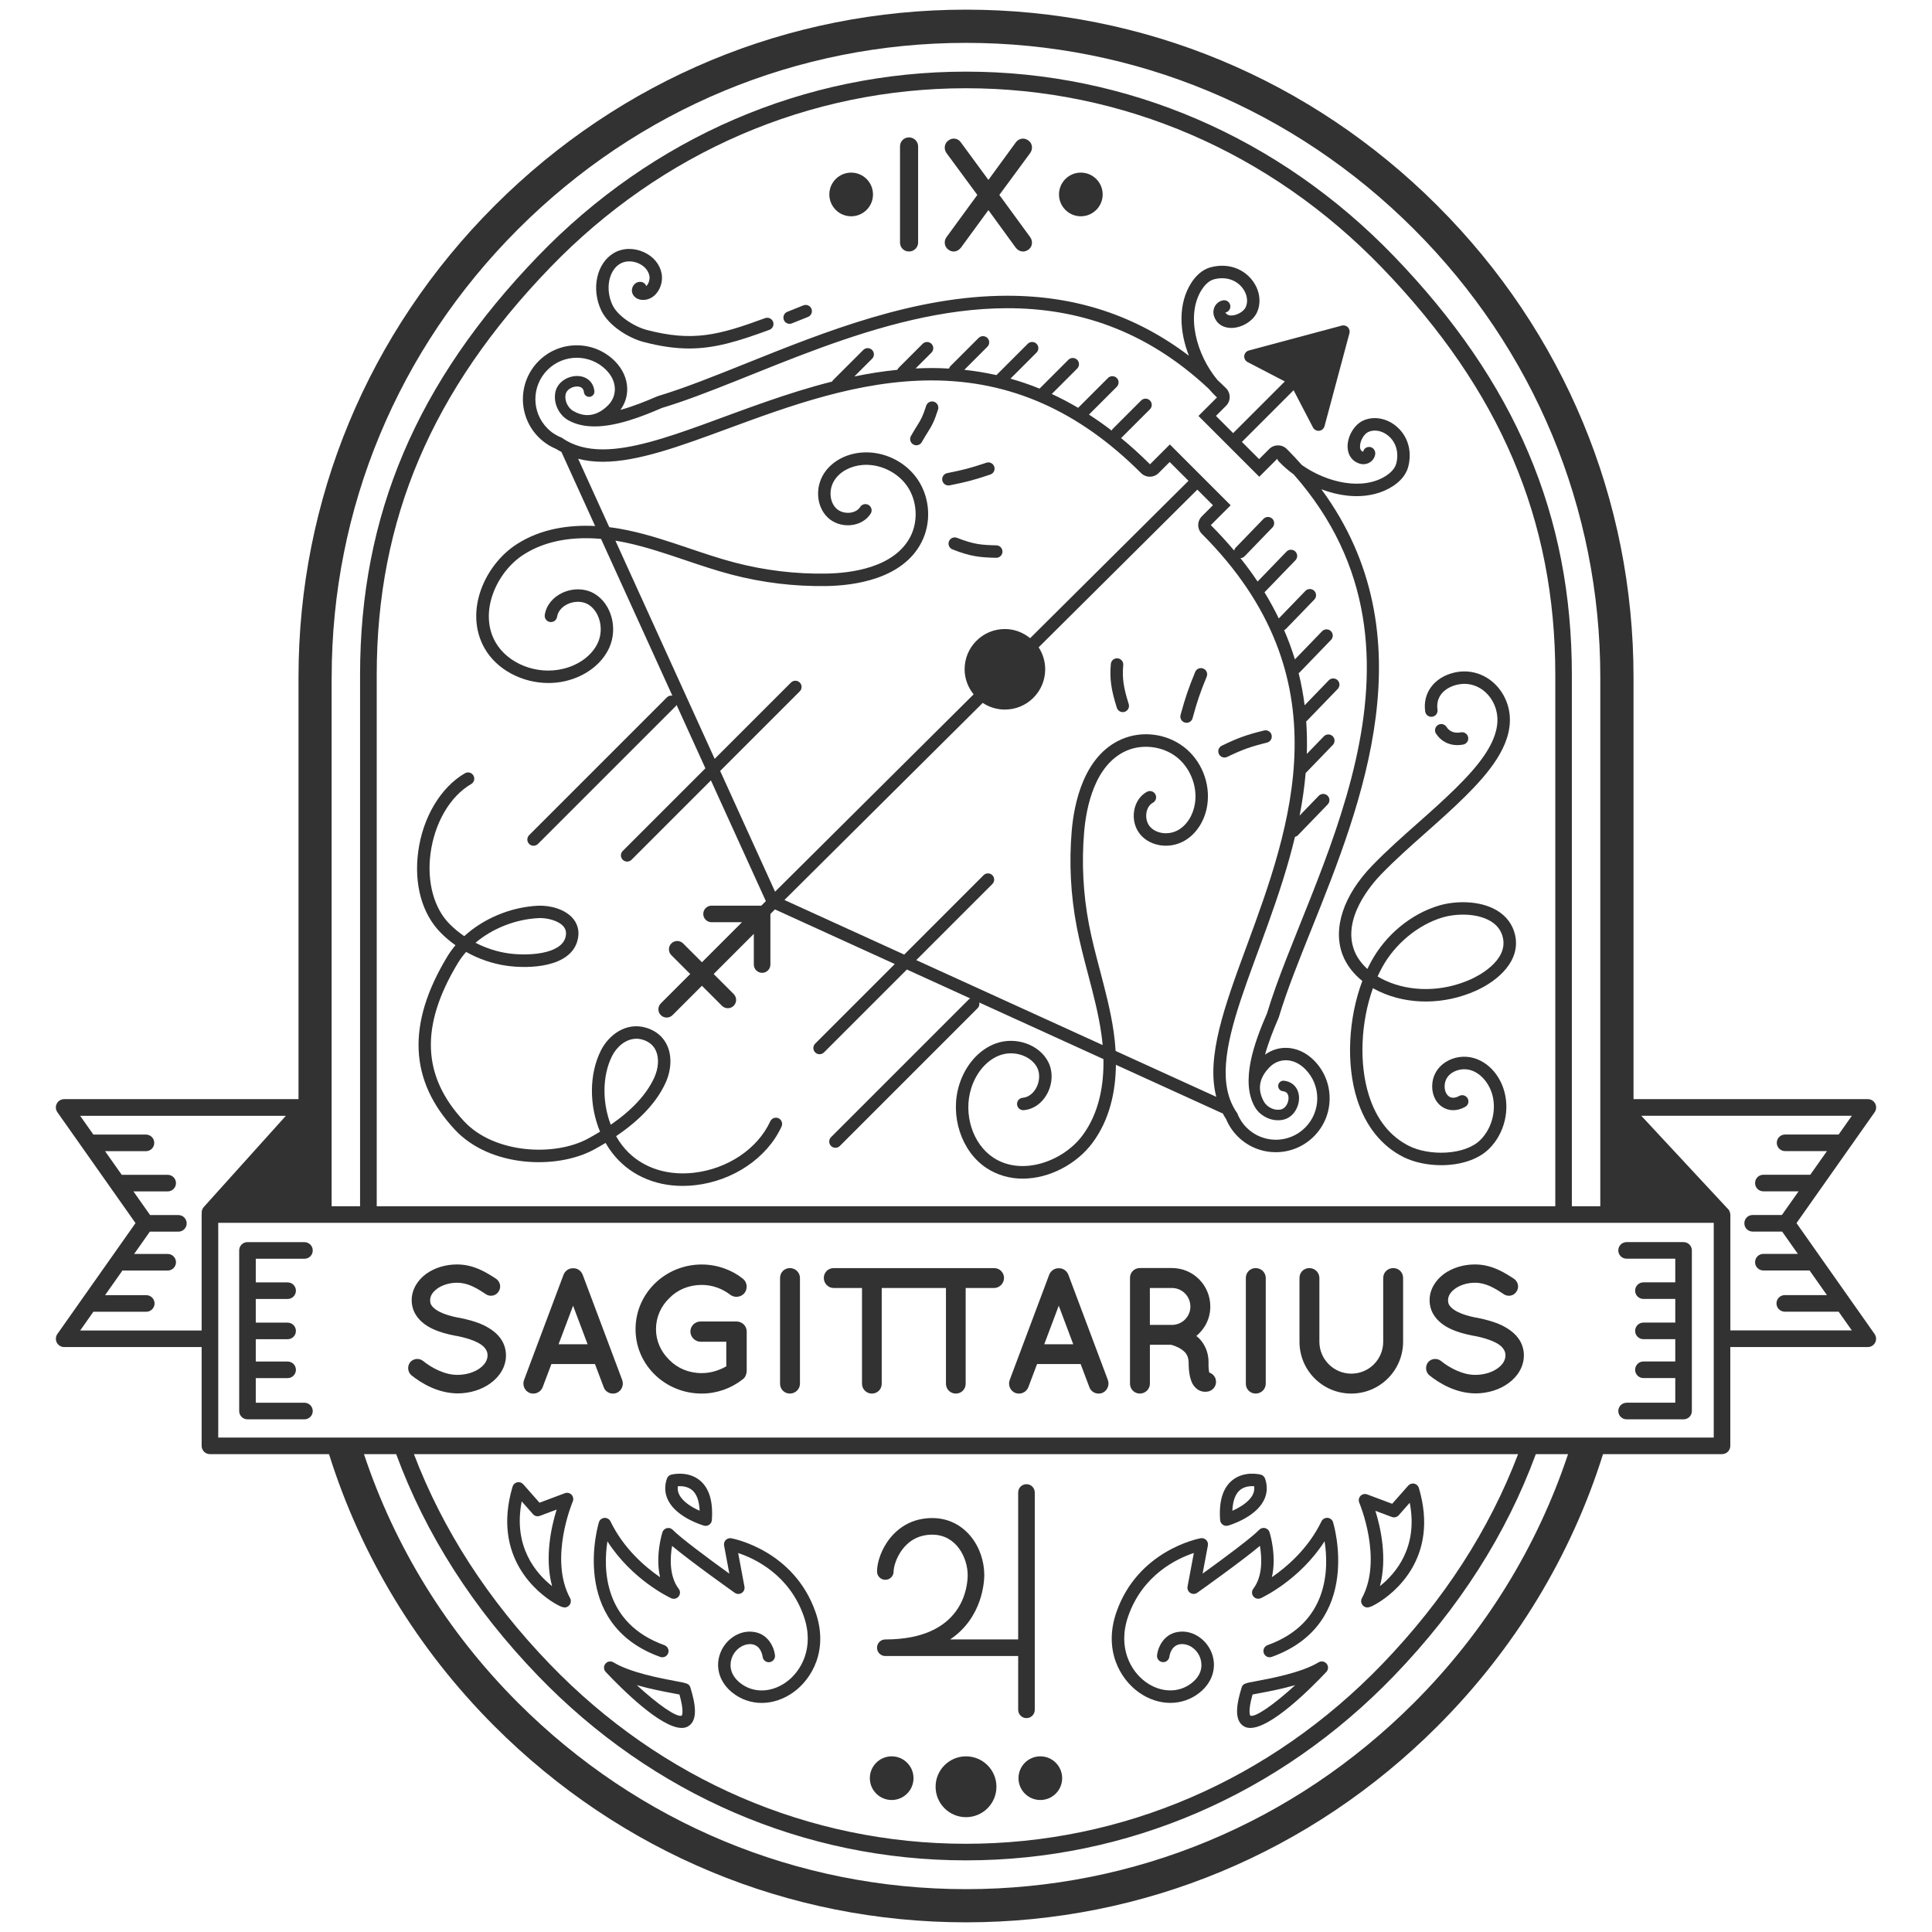 <?xml version="1.0" encoding="utf-8"?>
<!-- Generator: Adobe Illustrator 30.0.0, SVG Export Plug-In . SVG Version: 9.03 Build 0)  -->
<svg version="1.1" id="Layer_1" xmlns="http://www.w3.org/2000/svg" xmlns:xlink="http://www.w3.org/1999/xlink" x="0px" y="0px"
	 viewBox="0 0 850.39 850.39" style="enable-background:new 0 0 850.39 850.39;" xml:space="preserve">
<style type="text/css">
	.st0{fill:#323232;}
</style>
<g id="Design_00000057834178326651546460000001527240649290769037_">
	<path class="st0" d="M790.75,538.36l34.39-48.8c0.78-1.12,0.88-2.58,0.26-3.79c-0.63-1.21-1.88-1.97-3.24-1.97H719.01V298.07
		c0-78.17-30.65-151.86-86.3-207.51C577.06,34.9,503.36,4.25,425.2,4.25c-78.17,0-151.86,30.65-207.51,86.3
		c-55.65,55.65-86.3,129.35-86.3,207.51V483.8H28.24c-1.36,0-2.62,0.76-3.24,1.97c-0.63,1.21-0.53,2.67,0.26,3.79l34.39,48.8
		l-34.39,48.8c-0.79,1.12-0.88,2.58-0.26,3.79c0.63,1.21,1.88,1.97,3.24,1.97h60.51v43.48c0,2.02,1.64,3.65,3.65,3.65h52.42
		c14.01,44.63,38.69,85.61,72.85,119.78c55.65,55.65,129.35,86.3,207.51,86.3c78.17,0,151.86-30.65,207.51-86.3
		c34.17-34.17,58.89-75.15,72.9-119.78h52.37c2.02,0,3.65-1.63,3.65-3.65v-43.48h60.52c1.36,0,2.61-0.76,3.24-1.97
		c0.63-1.21,0.53-2.67-0.26-3.79L790.75,538.36z M145.99,298.07c0-74.26,29.13-144.29,82.02-197.18
		c52.89-52.9,122.92-82.02,197.18-82.02c74.26,0,144.29,29.13,197.18,82.02c52.9,52.89,82.02,122.92,82.02,197.18v232.87h-12.52
		V297.02c0-70.3-24.88-128.84-78.29-184.24c-50.52-52.4-117.43-81.25-188.4-81.25c-70.97,0-137.87,28.85-188.4,81.25
		c-53.41,55.4-78.29,113.94-78.29,184.24v233.92h-12.52V298.07z M684.58,297.02v233.92H165.82V297.02
		c0-68.29,24.23-125.22,76.24-179.17C291.19,66.9,356.23,38.84,425.2,38.84s134,28.06,183.14,79.02
		C660.35,171.8,684.58,228.74,684.58,297.02z M89.69,531.29c-0.74,0.83-1.04,1.94-0.88,3.01c-0.01,0.1-0.06,0.19-0.06,0.3v51.03
		H35.29l5.81-8.25h23.28c2.02,0,3.65-1.63,3.65-3.65c0-2.02-1.64-3.65-3.65-3.65H46.25l7.64-10.84h19.92c2.02,0,3.65-1.63,3.65-3.65
		s-1.64-3.65-3.65-3.65H59.04l6.92-9.82h12.56c2.02,0,3.65-1.63,3.65-3.65c0-2.02-1.64-3.65-3.65-3.65H66.07l-7.34-10.41h15.08
		c2.02,0,3.65-1.63,3.65-3.65c0-2.02-1.64-3.65-3.65-3.65H53.58l-7.34-10.41h18.01c2.02,0,3.65-1.63,3.65-3.65s-1.64-3.65-3.65-3.65
		H41.1l-5.81-8.25h90.52L89.69,531.29z M622.38,749.51c-52.89,52.89-122.92,82.02-197.18,82.02c-74.26,0-144.29-29.13-197.18-82.02
		c-31.35-31.35-54.27-68.75-67.81-109.45h14.18c12.94,35.16,33.72,67.79,62.41,97.55c50.52,52.4,117.43,81.25,188.4,81.25
		c70.97,0,137.88-28.85,188.4-81.25c28.69-29.76,49.46-62.39,62.4-97.55h14.19C676.65,680.76,653.73,718.16,622.38,749.51z
		 M182.2,640.06h486c-12.66,33.26-32.59,64.2-59.86,92.48c-49.13,50.95-114.17,79.02-183.14,79.02s-134.01-28.06-183.14-79.02
		C214.79,704.26,194.87,673.33,182.2,640.06z M754.33,632.76H96.06v-94.51h37.87c0.03,0,0.05,0,0.07,0h620.32V632.76z
		 M761.64,585.62v-51.03c0-0.09-0.04-0.16-0.05-0.24c-0.03-0.28-0.08-0.55-0.16-0.82c-0.08-0.25-0.17-0.47-0.3-0.69
		c-0.02-0.04-0.05-0.07-0.07-0.1c-0.21-0.35-0.46-0.65-0.77-0.91l-37.86-40.71h92.68l-5.81,8.25h-23.58c-2.02,0-3.65,1.63-3.65,3.65
		s1.63,3.65,3.65,3.65h18.43l-7.34,10.41h-20.65c-2.02,0-3.65,1.63-3.65,3.65c0,2.02,1.63,3.65,3.65,3.65h15.5l-7.34,10.41h-12.88
		c-2.02,0-3.65,1.63-3.65,3.65c0,2.02,1.63,3.65,3.65,3.65h12.99l6.92,9.82h-15.19c-2.02,0-3.65,1.63-3.65,3.65s1.63,3.65,3.65,3.65
		h20.34l7.64,10.84h-18.55c-2.02,0-3.65,1.63-3.65,3.65c0,2.02,1.63,3.65,3.65,3.65h23.7l5.82,8.25H761.64z"/>
	<path class="st0" d="M290.6,729.31c1.42,0.52,2.99-0.23,3.51-1.65c0.51-1.42-0.23-2.99-1.65-3.51
		c-26.98-9.7-26.94-33.84-25.1-45.72c10.87,16.96,27.27,24.68,28.05,25.04c1.14,0.54,2.5,0.21,3.29-0.77
		c0.79-0.98,0.8-2.38,0.04-3.37c-4.27-5.59-3.77-13.87-2.92-18.88c8.69,7.25,26.7,20.01,27.59,20.64c0.91,0.65,2.12,0.67,3.06,0.07
		c0.94-0.6,1.42-1.71,1.21-2.81l-2.77-14.77c7.3,2.42,22.51,9.51,28.9,27.87c4.81,13.83-1.19,24.26-7.8,28.98
		c-6.56,4.69-14.45,4.86-20.11,0.43c-5.53-4.33-4.47-9.28-3.75-11.2c1.36-3.67,4.79-6.07,8.24-5.98c4.49,0.21,5.21,4.97,5.28,5.53
		c0.17,1.5,1.51,2.6,3.02,2.41c1.5-0.16,2.59-1.52,2.43-3.02c-0.38-3.45-3.05-10.06-10.48-10.4c-5.78-0.34-11.45,3.66-13.64,9.54
		c-2.32,6.27-0.21,12.94,5.52,17.42c3.75,2.93,8.19,4.4,12.75,4.4c4.71,0,9.56-1.56,13.93-4.68c8.14-5.82,15.59-18.55,9.78-35.24
		c-9.44-27.13-35.95-32.34-37.08-32.55c-0.89-0.18-1.8,0.12-2.44,0.76c-0.64,0.64-0.92,1.55-0.75,2.44l2.32,12.37
		c-9.22-6.65-21.64-15.87-24.88-19.26c-0.67-0.7-1.66-1.01-2.6-0.78c-0.94,0.22-1.7,0.92-1.99,1.84c-0.17,0.54-3.2,10.37-1.02,19.77
		c-6.53-4.48-16.03-12.57-21.83-24.58c-0.49-1.01-1.53-1.58-2.66-1.54c-1.12,0.08-2.08,0.83-2.42,1.9
		C263.49,670.44,249.95,714.69,290.6,729.31z"/>
	<path class="st0" d="M309.85,671.52c0.25,0.07,0.5,0.1,0.75,0.1c0.56,0,1.1-0.17,1.57-0.49c0.67-0.47,1.1-1.22,1.16-2.04
		c0.6-8.18-1.15-14.04-5.22-17.43c-5.31-4.43-12.36-2.66-12.66-2.58c-0.89,0.23-1.6,0.89-1.9,1.76c-1.17,3.4-0.96,6.67,0.63,9.73
		C298.11,668.1,309.37,671.38,309.85,671.52z M298.36,654.17c1.64-0.11,4.27,0.03,6.28,1.72c2.03,1.71,3.15,4.82,3.32,9.09
		c-3.21-1.41-7.28-3.81-8.91-6.96C298.4,656.8,298.17,655.53,298.36,654.17z"/>
	<path class="st0" d="M248.59,707.53c0.68,0,1.26-0.25,1.82-0.78c0.9-0.85,1.11-2.23,0.52-3.31c-9.43-17.38,1.07-42.29,1.18-42.54
		c0.43-1.01,0.22-2.18-0.53-2.98c-0.75-0.79-1.92-1.06-2.94-0.67l-11.17,4.18l-7.17-8.12c-0.66-0.75-1.66-1.08-2.65-0.86
		c-0.97,0.21-1.75,0.94-2.04,1.9c-9.3,31.42,11.5,47.04,18.09,51.08C245.91,706.77,247.4,707.53,248.59,707.53z M229.64,660.85
		l4.96,5.62c0.76,0.86,1.95,1.16,3.02,0.75l7.4-2.77c-2.34,7.48-5.4,21.06-2.02,33.7C235.91,692.55,225.75,680.73,229.64,660.85z"/>
	<path class="st0" d="M297.5,739.98c-6.5-1.21-20.01-3.73-27.48-8.28c-1.18-0.72-2.7-0.45-3.55,0.62c-0.86,1.07-0.8,2.6,0.14,3.6
		c7.41,7.85,24.34,24.65,33.46,24.65c1.03,0,1.97-0.21,2.77-0.68c4.72-2.74,3.04-10.55,1.06-17.05
		C303.35,741.07,302.46,740.9,297.5,739.98z M300.09,755.15c-2.18,0.95-10.5-4.89-19.79-13.42c6.02,1.74,12.1,2.87,16.2,3.64
		c0.92,0.17,1.87,0.35,2.57,0.49C301.28,753.69,300.08,755.15,300.09,755.15z"/>
	<path class="st0" d="M501.2,744.86c4.36,3.12,9.21,4.68,13.93,4.68c4.56,0,9-1.46,12.75-4.4c5.73-4.48,7.84-11.16,5.52-17.42
		c-2.18-5.89-7.94-9.89-13.64-9.54c-7.42,0.34-10.1,6.95-10.48,10.4c-0.16,1.5,0.91,2.84,2.4,3.01c1.48,0.2,2.85-0.9,3.04-2.39
		c0.07-0.55,0.79-5.33,5.28-5.54c3.49-0.11,6.88,2.3,8.24,5.98c0.71,1.93,1.78,6.87-3.75,11.2c-5.66,4.43-13.55,4.26-20.11-0.43
		c-6.6-4.72-12.61-15.15-7.8-28.98c6.39-18.36,21.61-25.45,28.9-27.87l-2.77,14.77c-0.21,1.1,0.27,2.21,1.21,2.81
		c0.95,0.61,2.15,0.58,3.06-0.07c0.89-0.63,18.9-13.39,27.59-20.64c0.85,5.01,1.35,13.29-2.92,18.88c-0.77,1-0.75,2.39,0.04,3.37
		c0.78,0.98,2.14,1.3,3.29,0.77c0.77-0.36,17.19-8.08,28.05-25.05c1.86,11.87,1.95,36.02-25.11,45.74
		c-1.42,0.51-2.16,2.08-1.65,3.51c0.51,1.42,2.08,2.17,3.51,1.65c40.65-14.62,27.11-58.86,26.97-59.31c-0.34-1.07-1.3-1.82-2.42-1.9
		c-1.15-0.04-2.18,0.53-2.67,1.54c-5.8,12.01-15.29,20.1-21.83,24.58c2.18-9.4-0.85-19.23-1.02-19.77
		c-0.29-0.92-1.05-1.62-1.99-1.84c-0.93-0.23-1.93,0.07-2.6,0.78c-3.23,3.39-15.65,12.62-24.88,19.26l2.32-12.37
		c0.17-0.89-0.11-1.8-0.75-2.44c-0.64-0.64-1.53-0.93-2.44-0.76c-1.12,0.21-27.64,5.42-37.08,32.55
		C485.61,726.32,493.06,739.04,501.2,744.86z"/>
	<path class="st0" d="M538.22,671.13c0.47,0.32,1.01,0.49,1.57,0.49c0.25,0,0.5-0.04,0.75-0.1c0.47-0.14,11.74-3.42,15.67-10.96
		c1.59-3.05,1.8-6.33,0.63-9.73c-0.3-0.87-1.01-1.52-1.9-1.76c-0.3-0.08-7.35-1.86-12.66,2.58c-4.07,3.39-5.83,9.25-5.23,17.43
		C537.12,669.91,537.55,670.66,538.22,671.13z M545.76,655.89c1.69-1.42,3.82-1.75,5.42-1.75c0.31,0,0.59,0.01,0.85,0.03
		c0.18,1.35-0.04,2.62-0.68,3.85c-1.63,3.15-5.71,5.54-8.91,6.96C542.61,660.71,543.73,657.6,545.76,655.89z"/>
	<path class="st0" d="M599.46,703.44C599.46,703.44,599.46,703.44,599.46,703.44c-0.59,1.09-0.38,2.46,0.52,3.31
		c0.56,0.53,1.14,0.78,1.82,0.78c1.18,0,2.67-0.75,4.86-2.1c6.52-4,27.06-19.45,17.87-50.49c-0.28-0.96-1.06-1.68-2.03-1.9
		c-0.98-0.21-1.99,0.12-2.65,0.86l-7.07,8.01l-11.01-4.13c-1.02-0.39-2.19-0.12-2.94,0.67c-0.76,0.8-0.97,1.97-0.53,2.98
		C598.4,661.68,608.78,686.29,599.46,703.44z M612.63,667.71c1.06,0.4,2.26,0.1,3.02-0.75l4.86-5.5
		c3.79,19.49-6.14,31.13-13.11,36.68c3.29-12.43,0.3-25.76-2.01-33.14L612.63,667.71z"/>
	<path class="st0" d="M580.37,731.7c-7.46,4.54-20.98,7.06-27.47,8.28c-4.96,0.92-5.86,1.09-6.4,2.87
		c-1.99,6.5-3.66,14.3,1.06,17.04c0.81,0.47,1.74,0.68,2.78,0.68c9.11,0,26.04-16.8,33.46-24.65c0.94-1,1-2.54,0.14-3.6
		C583.06,731.25,581.54,730.98,580.37,731.7z M550.34,755.17c-0.01-0.02-1.24-1.46,0.99-9.32c0.71-0.14,1.65-0.32,2.58-0.49
		c4.1-0.77,10.18-1.9,16.2-3.64C560.81,750.25,552.52,756.03,550.34,755.17z"/>
	<path class="st0" d="M425.2,773.07c-7.4,0-13.39,6-13.39,13.39c0,7.4,6,13.39,13.39,13.39s13.39-6,13.39-13.39
		C438.59,779.07,432.59,773.07,425.2,773.07z"/>
	<path class="st0" d="M392.48,792.29c5.31,0,9.61-4.3,9.61-9.61c0-5.31-4.3-9.61-9.61-9.61c-5.31,0-9.61,4.3-9.61,9.61
		C382.87,787.99,387.17,792.29,392.48,792.29z"/>
	<path class="st0" d="M448.3,782.68c0,5.31,4.3,9.61,9.61,9.61c5.31,0,9.61-4.3,9.61-9.61c0-5.31-4.3-9.61-9.61-9.61
		C452.61,773.07,448.3,777.37,448.3,782.68z"/>
	<path class="st0" d="M389.68,721.62c-2.02,0-3.65,1.63-3.65,3.65c0,2.02,1.64,3.65,3.65,3.65h58.48v23.68
		c0,2.02,1.63,3.65,3.65,3.65s3.65-1.63,3.65-3.65v-95.67c0-2.02-1.63-3.65-3.65-3.65s-3.65,1.63-3.65,3.65v64.68h-29.95
		c14.44-9.68,15.03-25.81,15.03-28.34c0-12.33-8.57-25.08-22.91-25.08c-16.96,0-24.3,15.58-24.3,23.53c0,2.02,1.64,3.65,3.65,3.65
		c2.02,0,3.65-1.63,3.65-3.65c0-3.58,4.07-16.22,16.99-16.22c10.77,0,15.61,10.39,15.61,17.77
		C425.94,698.01,424.19,721.62,389.68,721.62z"/>
	<path class="st0" d="M201.33,613.32c5.6,0,10.73-1.66,14.6-4.5c3.94-2.84,6.78-7.18,6.78-12.23c0-2.45-0.71-4.81-1.89-6.71
		c-1.81-2.92-4.66-4.97-7.89-6.55c-3.15-1.5-6.87-2.52-10.89-3.32h-0.16c-4.26-0.79-7.81-2.05-9.87-3.47
		c-1.02-0.71-1.73-1.42-2.13-2.06c-0.4-0.63-0.55-1.26-0.55-2.21c0-1.65,0.87-3.39,3-4.97c2.13-1.58,5.29-2.69,8.84-2.69
		c4.81,0,8.68,2.37,12.7,5.05c1.9,1.27,4.42,0.71,5.6-1.18c1.26-1.82,0.71-4.34-1.1-5.6c-4.03-2.6-9.62-6.32-17.2-6.32
		c-5.13,0-9.94,1.5-13.65,4.18c-3.63,2.69-6.31,6.79-6.31,11.52c0,2.37,0.63,4.58,1.82,6.48c1.73,2.76,4.34,4.73,7.34,6.15
		c3,1.43,6.47,2.37,10.18,3.08h0.16c4.65,0.87,8.52,2.21,10.81,3.71c1.19,0.78,1.9,1.57,2.37,2.36c0.47,0.79,0.71,1.5,0.71,2.52
		c0,1.97-1.02,3.94-3.39,5.68c-2.37,1.74-5.92,2.92-9.86,2.92c-5.6,0.08-11.6-3.24-15.07-6.08c-1.73-1.42-4.34-1.18-5.76,0.55
		c-1.34,1.73-1.11,4.34,0.63,5.76C185.63,608.97,192.81,613.23,201.33,613.32z"/>
	<path class="st0" d="M233.24,613.16c0.48,0.16,0.95,0.24,1.5,0.24c1.74,0,3.39-1.03,4.1-2.76l3.87-10.25h19.17l3.87,10.25
		c0.63,1.73,2.29,2.76,4.03,2.76c0.55,0,1.1-0.08,1.5-0.24c2.29-0.87,3.39-3.39,2.61-5.68L256.44,561
		c-0.71-1.73-2.37-2.84-4.18-2.76c-1.74-0.08-3.47,1.03-4.18,2.76l-17.44,46.48C229.84,609.76,230.95,612.29,233.24,613.16z
		 M252.25,574.73l6.39,16.97h-12.78L252.25,574.73z"/>
	<path class="st0" d="M308.86,613.39c6.7,0,12.94-2.29,17.91-6.16c0.79-0.55,1.26-1.18,1.5-1.9v-0.08c0.08-0.16,0.08-0.24,0.16-0.39
		c0.08-0.48,0.24-0.79,0.24-1.34v-17.44c0-2.52-2.05-4.42-4.58-4.42c0,0,0,0-0.08,0c0,0,0,0-0.08,0h-15.54c-2.44,0-4.5,1.9-4.5,4.42
		c0,2.44,2.05,4.5,4.5,4.5h11.29v10.81c-3.16,1.82-6.87,3-10.81,3c-5.68,0-10.65-2.13-14.21-5.76c-3.71-3.55-5.92-8.36-5.92-13.57
		c0-5.36,2.21-10.18,5.92-13.73c3.55-3.63,8.52-5.76,14.21-5.76c4.73,0,9.07,1.65,12.46,4.26c1.98,1.57,4.89,1.18,6.39-0.71
		c1.5-1.97,1.18-4.89-0.87-6.39c-4.89-3.86-11.29-6.15-17.99-6.15c-16.02,0-29.12,12.63-29.12,28.49
		C279.74,600.85,292.84,613.39,308.86,613.39z"/>
	<path class="st0" d="M347.69,613.39c2.37,0,4.42-1.9,4.42-4.34V562.5c0-2.45-2.05-4.34-4.42-4.34c-2.44,0-4.34,1.9-4.34,4.34v46.55
		C343.35,611.5,345.24,613.39,347.69,613.39z"/>
	<path class="st0" d="M366.95,566.92h12.47v42.14c0,2.44,1.97,4.34,4.34,4.34c2.44,0,4.34-1.9,4.34-4.34v-42.14h15.8h0.4h12.07
		v42.14c0,2.44,1.97,4.34,4.34,4.34c2.44,0,4.34-1.9,4.34-4.34v-42.14h12.54c2.37,0,4.34-2.05,4.34-4.41c0-2.45-1.97-4.34-4.34-4.34
		H404.3h-0.4h-36.95c-2.44,0-4.34,1.9-4.34,4.34C362.61,564.87,364.51,566.92,366.95,566.92z"/>
	<path class="st0" d="M447.01,613.16c0.48,0.16,0.95,0.24,1.5,0.24c1.74,0,3.39-1.03,4.1-2.76l3.87-10.25h19.17l3.87,10.25
		c0.63,1.73,2.29,2.76,4.03,2.76c0.55,0,1.1-0.08,1.5-0.24c2.29-0.87,3.39-3.39,2.61-5.68L470.21,561
		c-0.71-1.73-2.37-2.84-4.18-2.76c-1.74-0.08-3.47,1.03-4.18,2.76l-17.44,46.48C443.61,609.76,444.72,612.29,447.01,613.16z
		 M466.02,574.73l6.39,16.97h-12.78L466.02,574.73z"/>
	<path class="st0" d="M501.72,613.39c2.44,0,4.42-1.97,4.42-4.34v-17.13h9.31c0.71,0.16,2.76,0.79,4.42,1.9
		c0.95,0.64,1.89,1.42,2.37,2.29c0.55,0.87,0.87,1.9,0.95,3.4c0,4.34,0.55,7.18,1.65,9.46c0.63,1.11,1.5,2.13,2.53,2.76
		c1.11,0.71,2.29,0.87,3.08,0.87c0.08,0,0.08,0,0.08,0c0.79,0,1.42-0.15,1.73-0.24c2.29-0.78,3.55-3.23,2.76-5.52
		c-0.47-1.34-1.5-2.29-2.76-2.69c-0.16-0.79-0.39-2.29-0.31-4.65c0-3.32-1.03-6.24-2.61-8.53c-0.79-1.18-1.73-2.13-2.76-2.92
		c3.79-3.16,6.15-7.74,6.15-12.94c0-9.39-7.5-16.97-16.89-16.97h-14.04c-0.08,0-0.08,0-0.08,0c-2.45,0-4.34,1.9-4.34,4.34v46.55
		C497.38,611.42,499.27,613.39,501.72,613.39z M506.13,566.92h9.7c4.5,0,8.13,3.63,8.13,8.21c0,4.41-3.63,8.04-8.13,8.04h-9.7
		V566.92z"/>
	<path class="st0" d="M552.71,613.39c2.37,0,4.42-1.9,4.42-4.34V562.5c0-2.45-2.05-4.34-4.42-4.34c-2.44,0-4.34,1.9-4.34,4.34v46.55
		C548.37,611.5,550.27,613.39,552.71,613.39z"/>
	<path class="st0" d="M594.79,613.39c12.62,0,22.8-10.26,22.8-22.8V562.5c0-2.45-1.89-4.34-4.34-4.34c-2.44,0-4.42,1.9-4.42,4.34
		v28.09c0,7.73-6.24,14.04-14.04,14.04c-7.73,0-14.05-6.32-14.05-14.04V562.5c0-2.45-2.05-4.34-4.42-4.34
		c-2.44,0-4.34,1.9-4.34,4.34v28.09C571.98,603.13,582.08,613.39,594.79,613.39z"/>
	<path class="st0" d="M649.37,613.32c5.6,0,10.73-1.66,14.6-4.5c3.94-2.84,6.78-7.18,6.78-12.23c0-2.45-0.71-4.81-1.89-6.71
		c-1.82-2.92-4.66-4.97-7.89-6.55c-3.15-1.5-6.86-2.52-10.89-3.32h-0.16c-4.26-0.79-7.81-2.05-9.86-3.47
		c-1.02-0.71-1.73-1.42-2.13-2.06c-0.4-0.63-0.55-1.26-0.55-2.21c0-1.65,0.87-3.39,3-4.97c2.13-1.58,5.29-2.69,8.84-2.69
		c4.81,0,8.68,2.37,12.7,5.05c1.9,1.27,4.42,0.71,5.6-1.18c1.26-1.82,0.71-4.34-1.11-5.6c-4.03-2.6-9.62-6.32-17.2-6.32
		c-5.13,0-9.94,1.5-13.65,4.18c-3.63,2.69-6.31,6.79-6.31,11.52c0,2.37,0.63,4.58,1.82,6.48c1.73,2.76,4.34,4.73,7.34,6.15
		c3,1.43,6.47,2.37,10.18,3.08h0.16c4.65,0.87,8.52,2.21,10.81,3.71c1.19,0.78,1.9,1.57,2.37,2.36c0.47,0.79,0.71,1.5,0.71,2.52
		c0,1.97-1.02,3.94-3.39,5.68c-2.37,1.74-5.92,2.92-9.86,2.92c-5.6,0.08-11.6-3.24-15.07-6.08c-1.74-1.42-4.34-1.18-5.76,0.55
		c-1.34,1.73-1.1,4.34,0.63,5.76C633.67,608.97,640.85,613.23,649.37,613.32z"/>
	<path class="st0" d="M108.93,546.73c-2.02,0-3.65,1.63-3.65,3.65v70.7c0,2.02,1.64,3.65,3.65,3.65h25.08
		c2.02,0,3.65-1.63,3.65-3.65s-1.64-3.65-3.65-3.65h-21.43v-10.84h14.02c2.02,0,3.65-1.63,3.65-3.65c0-2.02-1.64-3.65-3.65-3.65
		h-14.02v-9.82h14.02c2.02,0,3.65-1.63,3.65-3.65s-1.64-3.65-3.65-3.65h-14.02v-10.41h14.02c2.02,0,3.65-1.63,3.65-3.65
		s-1.64-3.65-3.65-3.65h-14.02v-10.41h21.43c2.02,0,3.65-1.63,3.65-3.65c0-2.02-1.64-3.65-3.65-3.65H108.93z"/>
	<path class="st0" d="M715.96,617.43c-2.02,0-3.65,1.63-3.65,3.65s1.63,3.65,3.65,3.65h25.08c2.02,0,3.65-1.63,3.65-3.65v-70.7
		c0-2.02-1.63-3.65-3.65-3.65h-25.08c-2.02,0-3.65,1.63-3.65,3.65c0,2.02,1.63,3.65,3.65,3.65h21.43v10.41h-14.02
		c-2.02,0-3.65,1.63-3.65,3.65s1.63,3.65,3.65,3.65h14.02v10.41h-14.02c-2.02,0-3.65,1.63-3.65,3.65s1.63,3.65,3.65,3.65h14.02v9.82
		h-14.02c-2.02,0-3.65,1.63-3.65,3.65c0,2.02,1.63,3.65,3.65,3.65h14.02v10.84H715.96z"/>
	<path class="st0" d="M400.1,110.7c2.15,0,4.02-1.72,4.02-3.94V64.43c0-2.23-1.87-3.95-4.02-3.95c-2.22,0-3.95,1.72-3.95,3.95v42.33
		C396.15,108.98,397.88,110.7,400.1,110.7z"/>
	<path class="st0" d="M417.48,109.91c0.65,0.5,1.44,0.79,2.3,0.79c1.22,0,2.37-0.65,3.16-1.65l12.12-16.57l12.05,16.57
		c0.79,1,1.94,1.65,3.23,1.65c0.79,0,1.58-0.29,2.3-0.79c1.79-1.22,2.08-3.73,0.86-5.45L439.87,85.8l13.63-18.51
		c1.22-1.79,0.93-4.24-0.86-5.46c-1.79-1.36-4.16-1-5.53,0.86l-12.05,16.5l-12.12-16.5c-1.22-1.86-3.73-2.23-5.46-0.86
		c-1.79,1.22-2.15,3.66-0.93,5.46l13.63,18.51l-13.63,18.66C415.33,106.18,415.69,108.69,417.48,109.91z"/>
	<path class="st0" d="M374.65,95.2c5.31,0,9.61-4.3,9.61-9.61c0-5.31-4.3-9.61-9.61-9.61c-5.31,0-9.61,4.3-9.61,9.61
		C365.04,90.9,369.35,95.2,374.65,95.2z"/>
	<path class="st0" d="M475.74,95.2c5.31,0,9.61-4.3,9.61-9.61c0-5.31-4.3-9.61-9.61-9.61c-5.31,0-9.61,4.3-9.61,9.61
		C466.13,90.9,470.43,95.2,475.74,95.2z"/>
	<path class="st0" d="M599.87,185.19c-3.99,1.9-6.99,7.25-6.7,11.94c0.21,3.38,2.09,5.9,5.15,6.91c1.53,0.5,3.19,0.33,4.55-0.48
		c1.27-0.76,2.15-2.01,2.42-3.45c0.28-1.49-0.64-3.05-2.13-3.33c-1.49-0.28-2.85,0.57-3.13,2.06c-0.64-0.21-1.3-0.62-1.39-2.04
		c-0.15-2.47,1.59-5.7,3.59-6.65c2.64-1.25,6.09-0.62,8.8,1.62c3.47,2.86,4.79,7.46,3.54,12.29c-0.68,2.61-3.17,4.52-4.59,5.43
		c-10.31,6.56-25.94,2.96-36.95-4.8c-2.1-2.37-4.29-4.72-6.63-7.06c-1.07-1.07-2.47-1.6-3.87-1.6c-1.4,0-2.8,0.53-3.87,1.6
		l-4.45,4.45l-7.57-7.57l22.75-22.75l8.53,16.4c0.47,0.91,1.42,1.47,2.43,1.47c0.1,0,0.2,0,0.3-0.02c1.12-0.12,2.05-0.92,2.35-2.01
		l10.97-40.93c0.25-0.95-0.02-1.95-0.71-2.65c-0.69-0.69-1.69-0.96-2.65-0.71l-40.93,10.97c-1.09,0.29-1.89,1.23-2.01,2.35
		c-0.12,1.12,0.45,2.21,1.46,2.73l16.4,8.53l-22.75,22.75l-7.57-7.57l4.45-4.45c1.03-1.03,1.6-2.42,1.6-3.87s-0.58-2.85-1.6-3.87
		c-1.25-1.25-2.52-2.44-3.79-3.63c-9.18-11.01-14.07-28.5-6.93-39.73c0.91-1.42,2.81-3.91,5.43-4.59c4.82-1.26,9.43,0.07,12.29,3.54
		c2.24,2.71,2.87,6.17,1.62,8.8c-0.95,2-4.22,3.77-6.65,3.58c-1.42-0.09-1.83-0.75-2.33-1.26c1.49-0.27,2.48-1.7,2.2-3.19
		c-0.27-1.49-1.72-2.5-3.19-2.2c-1.44,0.26-2.7,1.15-3.46,2.42c-0.81,1.36-0.98,3.03-0.48,4.56c1.01,3.06,3.52,4.93,6.9,5.14
		c4.69,0.34,10.05-2.7,11.94-6.7c2.17-4.55,1.25-10.3-2.34-14.65c-4.25-5.15-10.94-7.15-17.89-5.35c-4.21,1.09-7.04,4.38-8.67,6.95
		c-5.8,9.12-5.24,21.2-1,32.01c-23.42-17.73-49.74-26.41-79.9-26.41c0,0-0.01,0-0.01,0c-40.81,0-80.23,15.82-115.01,29.78
		c-13.96,5.6-27.14,10.89-38.63,14.34c-0.21,0.06-0.41,0.14-0.61,0.22c-4.84,2.1-10.48,4.38-16.08,5.91c2.04-2.76,3.1-6.07,3-9.53
		c-0.11-4.3-2.06-8.55-5.46-11.96c-4.48-4.48-10.43-6.94-16.76-6.94c-6.33,0-12.29,2.47-16.76,6.94c-9.24,9.24-9.24,24.28,0,33.53
		c2.19,2.19,4.75,3.9,7.61,5.1c0.77,0.52,1.62,0.92,2.43,1.37c0,0.01,0,0.01,0,0.02l14.82,32.58c-11.19-0.57-23.69,1.05-34.48,7.99
		c-14.21,9.14-23.31,29.72-14.19,45.81c5.35,9.44,16.62,15.31,28.14,15.3c2.56,0,5.14-0.29,7.67-0.9
		c8.92-2.15,16.1-7.73,19.21-14.93c3.69-8.56,0.72-19.09-6.62-23.47c-4.08-2.42-9.5-2.57-14.18-0.38c-4.25,2-7.06,5.53-7.71,9.69
		c-0.23,1.49,0.79,2.9,2.29,3.13c1.5,0.24,2.9-0.79,3.13-2.29c0.36-2.33,2.05-4.36,4.63-5.58c2.99-1.41,6.54-1.36,9.04,0.13
		c4.98,2.97,7,10.57,4.4,16.59c-2.43,5.63-8.21,10.03-15.46,11.77c-11.57,2.79-24.37-2.28-29.76-11.78
		c-7.47-13.19,0.53-30.87,12.39-38.49c10.56-6.79,23.14-7.89,34.1-6.93l31.4,69.02c-0.84-0.14-1.73,0.07-2.38,0.72l-60.66,60.66
		c-1.07,1.07-1.07,2.8,0,3.87c0.53,0.54,1.24,0.8,1.94,0.8s1.4-0.27,1.94-0.8l60.66-60.66c0.16-0.16,0.24-0.35,0.35-0.53l12.69,27.9
		l-36.39,36.39c-1.07,1.07-1.07,2.8,0,3.87c0.54,0.54,1.24,0.8,1.94,0.8c0.7,0,1.4-0.27,1.94-0.8l34.94-34.94l24.18,53.14l-2.01,2
		H313.2c-2.02,0-3.65,1.63-3.65,3.65s1.64,3.65,3.65,3.65h13.39l-17.62,17.62l-8.29-8.29c-1.43-1.43-3.74-1.43-5.17,0
		c-1.43,1.43-1.43,3.74,0,5.17l8.29,8.29l-12.93,12.93c-1.43,1.43-1.43,3.74,0,5.17c0.71,0.71,1.65,1.07,2.58,1.07
		c0.93,0,1.87-0.36,2.58-1.07l12.93-12.93l8.82,8.82c0.71,0.71,1.65,1.07,2.58,1.07c0.93,0,1.87-0.36,2.58-1.07
		c1.43-1.43,1.43-3.74,0-5.17l-8.81-8.82l17.67-17.67v13.5c0,2.02,1.64,3.65,3.65,3.65c2.02,0,3.65-1.63,3.65-3.65v-22.26
		c0,0,0,0,0-0.01l2-1.99l52.74,24.04l-35.03,35.03c-1.07,1.07-1.07,2.8,0,3.87c0.53,0.54,1.24,0.8,1.94,0.8c0.7,0,1.4-0.27,1.94-0.8
		l36.48-36.48l27.9,12.72c-0.21,0.12-0.44,0.23-0.62,0.41l-60.66,60.66c-1.07,1.07-1.07,2.8,0,3.87c0.53,0.54,1.24,0.8,1.94,0.8
		c0.7,0,1.4-0.27,1.94-0.8l60.66-60.66c0.68-0.68,0.87-1.61,0.69-2.49l54.67,24.91c0.22,11.01-1.73,23.52-9.23,33.62
		c-8.42,11.31-26.61,18.09-39.25,9.74c-9.11-6.02-13.29-19.13-9.73-30.49c2.24-7.11,7.02-12.58,12.8-14.62
		c6.18-2.18,13.62,0.35,16.25,5.52c1.31,2.58,1.12,6.13-0.49,9.03c-1.38,2.49-3.52,4.03-5.88,4.23c-1.51,0.13-2.63,1.46-2.49,2.96
		c0.13,1.51,1.48,2.64,2.96,2.49c4.2-0.36,7.91-2.93,10.19-7.03c2.51-4.51,2.73-9.94,0.59-14.17c-3.87-7.63-14.18-11.32-22.96-8.21
		c-7.4,2.61-13.46,9.4-16.21,18.15c-4.27,13.61,0.86,29.39,11.94,36.71c4.93,3.25,10.43,4.69,15.99,4.69
		c11.82,0,23.82-6.5,30.68-15.73c7.78-10.46,10.21-23.04,10.33-34.38l46.68,21.28c0.11,0.05,0.22,0.04,0.33,0.07
		c0.47,0.87,0.94,1.74,1.5,2.57c1.19,2.86,2.91,5.42,5.1,7.61c4.48,4.48,10.43,6.94,16.76,6.94c6.33,0,12.29-2.47,16.76-6.94
		c4.48-4.48,6.94-10.43,6.94-16.76c0-6.33-2.47-12.29-6.94-16.76c-3.53-3.53-7.92-5.47-12.37-5.47c-3.31,0-6.47,1.06-9.12,3.01
		c1.49-5.43,3.71-11.01,5.91-16.08c0.09-0.2,0.16-0.4,0.22-0.61c3.45-11.5,8.74-24.68,14.34-38.63
		c22.15-55.2,51.74-129.07,4.34-193.54c5.05,1.89,10.35,3.02,15.49,3.02c5.66,0,11.11-1.31,15.78-4.28
		c2.57-1.63,5.86-4.46,6.95-8.67c1.8-6.95-0.2-13.64-5.35-17.89C610.17,183.95,604.42,183.03,599.87,185.19z M316.99,339.34
		l35.04-35.04c1.07-1.07,1.07-2.8,0-3.87c-1.07-1.07-2.8-1.07-3.87,0l-33.59,33.59l-43.69-96.04c1.6,0.26,3.16,0.55,4.63,0.86
		c8.8,1.87,17.54,4.83,26,7.68c6.66,2.25,13.55,4.58,20.5,6.4c13.65,3.58,27.74,5.26,41.85,5.03c11.99-0.2,33.35-2.97,41.72-19.21
		c4.45-8.63,3.85-19.43-1.53-27.52c-5.38-8.08-15.13-12.79-24.8-12.03c-7.01,0.56-13.2,3.99-16.55,9.18
		c-3.96,6.14-3.36,14.39,1.41,19.19c2.63,2.66,6.57,4,10.56,3.57c3.64-0.39,6.76-2.22,8.55-5.02c0.82-1.27,0.45-2.97-0.83-3.79
		c-1.27-0.82-2.97-0.45-3.78,0.83c-0.89,1.39-2.54,2.32-4.52,2.53c-2.31,0.24-4.64-0.51-6.09-1.98c-2.94-2.97-3.25-8.4-0.69-12.36
		c2.43-3.76,7.05-6.26,12.38-6.69c7.61-0.6,15.57,3.25,19.8,9.6c4.23,6.36,4.72,15.19,1.22,21.97
		c-7.07,13.7-26.18,16.06-36.94,16.24c-13.6,0.25-27.19-1.4-40.37-4.85c-6.77-1.77-13.57-4.07-20.14-6.29
		c-8.61-2.91-17.51-5.92-26.62-7.85c-2.62-0.56-5.47-1.06-8.46-1.43l-13.7-30.12c3.31,0.87,6.88,1.33,10.8,1.33
		c15.47,0,33.85-6.77,55.12-14.6c26.99-9.94,57.58-21.21,89.63-21.21c34.61,0,64.77,13.34,92.21,40.78c1.07,1.07,2.47,1.6,3.87,1.6
		c1.4,0,2.8-0.54,3.87-1.6l4.87-4.87l8.28,8.28l-69.7,69.27c-3.15-2.56-7-4.03-11.12-4.03c-4.73,0-9.18,1.84-12.53,5.19
		c-3.35,3.35-5.19,7.8-5.19,12.53c0,4.08,1.44,7.9,3.96,11.03l-87.39,86.86L316.99,339.34z M535.36,482.78l-44.31-20.19
		c-0.17-2.89-0.46-5.66-0.83-8.22c-1.31-9.23-3.71-18.31-6.02-27.1c-1.77-6.71-3.6-13.64-4.91-20.51
		c-2.54-13.38-3.24-27.04-2.09-40.61c0.92-10.72,4.57-29.63,18.72-35.75c7-3.03,15.78-1.94,21.84,2.71
		c6.05,4.66,9.36,12.85,8.23,20.41c-0.78,5.28-3.6,9.72-7.51,11.89c-4.12,2.28-9.53,1.61-12.29-1.53c-1.36-1.55-1.96-3.93-1.56-6.21
		c0.34-1.96,1.37-3.54,2.83-4.34c1.33-0.73,1.81-2.39,1.08-3.72c-0.72-1.33-2.39-1.82-3.72-1.08c-2.92,1.6-4.96,4.59-5.59,8.19
		c-0.69,3.94,0.37,7.97,2.84,10.78c4.47,5.08,12.66,6.24,19.05,2.71c5.4-2.99,9.25-8.93,10.28-15.88
		c1.43-9.61-2.61-19.64-10.32-25.56c-7.7-5.92-18.43-7.26-27.35-3.4c-16.76,7.25-20.98,28.37-22,40.32
		c-1.2,14.06-0.47,28.23,2.17,42.1c1.34,7.06,3.19,14.08,4.98,20.88c2.28,8.64,4.63,17.57,5.9,26.47c0.22,1.54,0.41,3.17,0.56,4.85
		l-82.04-37.39l33.5-33.5c1.07-1.07,1.07-2.8,0-3.87c-1.07-1.07-2.8-1.07-3.87,0L398,420.17l-52.72-24.03l87.28-86.75
		c2.87,1.91,6.24,2.93,9.77,2.93c4.73,0,9.18-1.84,12.53-5.19c3.35-3.35,5.19-7.8,5.19-12.53c0-3.49-1.02-6.82-2.88-9.67
		l69.85-69.42l6.87,6.87l-4.87,4.87c-1.03,1.03-1.61,2.42-1.61,3.87s0.58,2.85,1.61,3.87c63.25,63.25,39.03,129.01,19.57,181.84
		C539.12,442.54,530.77,465.33,535.36,482.78z M557.72,445.95c-5.67,13.07-11.92,30.14-5.27,41.5c1.74,2.98,5.62,5.64,10.08,5.64
		c0.61,0,1.22-0.05,1.85-0.15c4.79-0.8,7.53-5.64,7.4-9.87c-0.12-4.06-2.71-6.95-6.62-7.37c-0.09-0.01-0.17-0.01-0.25-0.01
		c-1.17,0-2.17,0.88-2.29,2.07c-0.14,1.27,0.78,2.41,2.05,2.55c1.6,0.17,2.44,1.15,2.49,2.9c0.06,2.2-1.34,4.8-3.54,5.17
		c-0.38,0.06-0.75,0.09-1.12,0.09c-2.95,0-5.23-1.96-6.05-3.36c-2.93-5-2.67-10.33,2.45-15.45c1.92-1.92,4.42-2.98,7.07-2.98
		c2.83,0,5.84,1.21,8.5,3.87c7.12,7.12,7.12,18.66,0,25.78c-3.56,3.56-8.22,5.34-12.89,5.34c-4.66,0-9.33-1.78-12.89-5.34
		c-1.86-1.86-3.23-4.03-4.11-6.34c-16.96-24.06,12.78-68.9,25.42-121.65c0.47-0.12,0.93-0.32,1.29-0.7l13.1-13.55
		c1.05-1.09,1.02-2.83-0.06-3.87c-1.08-1.05-2.83-1.02-3.87,0.06l-8.42,8.71c1.2-6.15,2.11-12.4,2.66-18.72l11.94-12.36
		c1.05-1.09,1.02-2.83-0.06-3.87c-1.09-1.05-2.83-1.02-3.87,0.06l-7.5,7.76c0.15-4.75,0.07-9.53-0.27-14.35
		c0.09-0.07,0.19-0.1,0.27-0.19l13.59-14.06c1.05-1.09,1.02-2.83-0.06-3.87c-1.09-1.05-2.83-1.02-3.87,0.06l-10.62,10.99
		c-0.6-4.71-1.47-9.44-2.65-14.18c0.16-0.11,0.34-0.18,0.48-0.33l13.78-14.27c1.05-1.09,1.02-2.83-0.06-3.87s-2.83-1.02-3.87,0.06
		l-11.97,12.39c-1.3-4.28-2.88-8.58-4.74-12.87c0.31-0.14,0.6-0.32,0.84-0.58l12.45-12.88c1.05-1.09,1.02-2.83-0.06-3.87
		c-1.09-1.05-2.83-1.02-3.87,0.06l-11.71,12.12c-1.86-3.84-3.94-7.68-6.3-11.52c0.02-0.02,0.04-0.02,0.06-0.04l13.57-14.05
		c1.05-1.09,1.02-2.83-0.06-3.87c-1.09-1.05-2.83-1.02-3.87,0.06l-12.73,13.18c-2.3-3.44-4.81-6.87-7.55-10.3
		c0.66-0.04,1.32-0.29,1.82-0.8l12.26-12.69c1.05-1.09,1.02-2.83-0.06-3.87c-1.09-1.05-2.83-1.02-3.87,0.06l-12.26,12.69
		c-0.35,0.37-0.54,0.81-0.65,1.28c-3.16-3.74-6.55-7.48-10.28-11.2l8.74-8.74l-26.77-26.77l-8.74,8.74
		c-4.24-4.24-8.49-8.07-12.75-11.58c0.08-0.06,0.18-0.09,0.25-0.17l12.48-12.48c1.07-1.07,1.07-2.8,0-3.87s-2.8-1.07-3.87,0
		l-12.48,12.48c-0.23,0.23-0.38,0.49-0.51,0.76c-3.32-2.55-6.64-4.88-9.97-7.03l12.23-12.23c1.07-1.07,1.07-2.8,0-3.87
		c-1.07-1.07-2.8-1.07-3.87,0l-13.13,13.13c-3.87-2.28-7.74-4.32-11.6-6.1l11.17-11.17c1.07-1.07,1.07-2.8,0-3.87
		c-1.07-1.07-2.8-1.07-3.87,0l-12.66,12.66c-0.01,0.01-0.01,0.02-0.02,0.02c-4.28-1.74-8.55-3.18-12.81-4.38l11.48-11.48
		c1.07-1.07,1.07-2.8,0-3.87c-1.07-1.07-2.8-1.07-3.87,0l-13.79,13.79c-4.73-1.07-9.44-1.83-14.13-2.33l10.15-10.15
		c1.07-1.07,1.07-2.8,0-3.87c-1.07-1.07-2.8-1.07-3.87,0l-12.37,12.37c-0.32,0.32-0.51,0.7-0.64,1.1c-2.55-0.14-5.09-0.24-7.62-0.24
		c-2.37,0-4.73,0.08-7.09,0.19l6.98-6.98c1.07-1.07,1.07-2.8,0-3.87c-1.07-1.07-2.8-1.07-3.87,0l-10.58,10.58
		c-0.26,0.26-0.44,0.55-0.58,0.87c-6.39,0.64-12.7,1.65-18.91,2.93l7.8-7.8c1.07-1.07,1.07-2.8,0-3.87c-1.07-1.07-2.8-1.07-3.87,0
		l-13.33,13.32c-0.17,0.17-0.28,0.39-0.39,0.59c-40.43,10.18-76.03,29.85-100.91,29.85c-6.86,0-12.91-1.5-18.02-5.1
		c-2.31-0.89-4.48-2.25-6.34-4.11c-7.12-7.12-7.12-18.66,0-25.78c3.56-3.56,8.22-5.34,12.89-5.34c4.66,0,9.33,1.78,12.89,5.34
		c5.15,5.15,4.85,11.61,0.89,15.57c-3,3-6.07,4.33-9.1,4.33c-2.15,0-4.28-0.67-6.35-1.88c-1.57-0.92-3.85-3.68-3.26-7.17
		c0.36-2.14,2.85-3.54,5.02-3.54c0.05,0,0.1,0,0.15,0c1.75,0.05,2.73,0.89,2.9,2.49c0.13,1.19,1.13,2.07,2.3,2.07
		c0.08,0,0.17,0,0.25-0.01c1.27-0.14,2.19-1.28,2.05-2.55c-0.42-3.9-3.31-6.5-7.37-6.62c-0.09,0-0.18,0-0.27,0
		c-4.16,0-8.81,2.72-9.59,7.41c-0.87,5.21,2.1,9.94,5.49,11.92c3.49,2.04,7.51,2.86,11.79,2.86c9.67,0,20.65-4.21,29.71-8.14
		c39.61-11.88,95.6-43.89,152.08-43.89c30.19,0,60.53,9.2,88.57,35.46c1.11,1.3,2.26,2.55,3.47,3.68c0.05,0.05,0.12,0.07,0.18,0.11
		l-8.17,8.17l26.77,26.77l7.91-7.91c0.12,0.38,0.3,0.75,0.59,1.06c1.96,2.11,4.22,4.06,6.67,5.84
		C639.69,288.66,575.69,386.05,557.72,445.95z"/>
	<path class="st0" d="M411.11,176.82c-1.44-0.44-2.98,0.34-3.44,1.78c-1.56,4.89-2.32,6.1-3.98,8.76c-0.72,1.16-1.59,2.55-2.72,4.54
		c-0.75,1.32-0.29,2.99,1.03,3.74c0.43,0.24,0.89,0.36,1.35,0.36c0.95,0,1.88-0.5,2.38-1.39c1.08-1.91,1.92-3.24,2.61-4.35
		c1.79-2.86,2.77-4.45,4.55-9.99C413.35,178.82,412.55,177.28,411.11,176.82z"/>
	<path class="st0" d="M435.89,208.87c1.44-0.47,2.22-2.02,1.74-3.46c-0.48-1.44-2.03-2.23-3.46-1.74c-7.53,2.49-9.46,3-17.26,4.58
		c-1.48,0.3-2.44,1.75-2.14,3.23c0.26,1.3,1.41,2.2,2.68,2.2c0.18,0,0.36-0.02,0.55-0.05C426,212.01,428.18,211.43,435.89,208.87z"
		/>
	<path class="st0" d="M438.51,245.52c1.48,0,2.7-1.18,2.74-2.67c0.04-1.51-1.16-2.77-2.67-2.81c-6.45-0.16-9.89-0.37-17.34-3.31
		c-1.41-0.56-3,0.14-3.55,1.54c-0.56,1.41,0.14,3,1.54,3.55c8.29,3.27,12.49,3.53,19.21,3.7
		C438.46,245.52,438.48,245.52,438.51,245.52z"/>
	<path class="st0" d="M559.71,323.53c-0.36-1.47-1.84-2.36-3.32-2c-7.67,1.89-11.5,3.27-18.6,6.69c-1.36,0.66-1.94,2.29-1.28,3.66
		c0.47,0.98,1.45,1.55,2.47,1.55c0.4,0,0.8-0.09,1.18-0.27c6.77-3.26,10.22-4.49,17.54-6.3C559.17,326.49,560.07,325,559.71,323.53z
		"/>
	<path class="st0" d="M529.64,294.28c-1.4-0.58-3,0.1-3.57,1.5c-3.08,7.53-4.28,11.07-6.43,18.9c-0.4,1.46,0.46,2.96,1.92,3.37
		c0.24,0.06,0.49,0.1,0.72,0.1c1.21,0,2.31-0.8,2.64-2.02c2.1-7.66,3.21-10.91,6.21-18.28
		C531.72,296.44,531.05,294.85,529.64,294.28z"/>
	<path class="st0" d="M494.41,292.75c0.14-1.51-0.97-2.84-2.48-2.98c-1.55-0.14-2.84,0.97-2.98,2.48
		c-0.58,6.37,0.09,11.24,2.64,19.29c0.37,1.17,1.45,1.91,2.61,1.91c0.27,0,0.55-0.04,0.83-0.13c1.44-0.46,2.24-2,1.78-3.44
		C494.48,302.53,493.9,298.36,494.41,292.75z"/>
	<path class="st0" d="M342.67,492.21c-1.36-0.63-3-0.02-3.63,1.35c-5.56,12.11-18.83,21.01-33.79,22.66
		c-13,1.43-24.49-3.02-31.52-12.23c-0.93-1.23-1.79-2.53-2.55-3.89c10.59-7.15,17.88-15,21.74-23.4c2.58-5.61,2.88-11.74,0.8-16.4
		c-1.69-3.81-4.84-6.53-9.11-7.87c-9.02-2.82-16.77,3.21-20.15,10.02c-5.21,10.47-5.12,24.2-0.35,35.68c-1.66,1.01-3.4,2.01-5.21,3
		c-14.87,8.1-41.37,6.6-54.58-7.52c-18.6-19.87-19.49-42.02-2.79-69.69c1.04-1.72,2.26-3.37,3.63-4.92
		c5.52,3.09,11.62,5.2,17.8,6.08c10.04,1.44,27.91,0.74,31.18-10.93c1.01-3.59,0.41-6.92-1.73-9.61
		c-3.49-4.39-10.29-6.09-15.53-5.88c-12.08,0.56-24.05,5.65-32.54,13.4c-2.33-1.59-4.51-3.39-6.46-5.36
		c-6.91-6.97-10.04-18.61-8.37-31.12c1.8-13.45,8.65-25.13,17.88-30.47c1.31-0.76,1.76-2.44,1-3.75c-0.76-1.31-2.43-1.76-3.74-1
		c-10.67,6.18-18.55,19.39-20.57,34.49c-1.92,14.4,1.69,27.41,9.91,35.71c1.98,2,4.16,3.84,6.5,5.49c-1.36,1.6-2.58,3.29-3.64,5.04
		c-17.91,29.68-16.77,54.63,3.48,76.27c15.31,16.35,44.55,17.65,61.2,8.59c1.74-0.95,3.41-1.91,5.02-2.88
		c0.85,1.48,1.79,2.91,2.82,4.26c7.22,9.47,18.35,14.66,31.09,14.66c1.77,0,3.56-0.1,5.38-0.3c16.83-1.86,31.81-11.99,38.16-25.81
		C344.65,494.47,344.04,492.84,342.67,492.21z M237.15,404.11c3.71-0.16,8.83,1.11,10.98,3.81c1.03,1.29,1.27,2.84,0.75,4.72
		c-2.07,7.41-16.51,8.22-25.13,6.99c-4.99-0.71-9.92-2.32-14.46-4.66C216.73,408.68,226.88,404.59,237.15,404.11z M268.83,495.07
		c-3.77-9.84-3.77-21.52,0.55-30.19c1.99-4.01,6.01-7.67,10.75-7.67c0.93,0,1.88,0.14,2.85,0.45c2.76,0.86,4.69,2.5,5.74,4.87
		c1.44,3.25,1.15,7.69-0.78,11.89C284.58,481.71,278.17,488.64,268.83,495.07z"/>
	<path class="st0" d="M604.01,380.98c-12.75,13.14-17.58,27.94-12.93,39.6c1.68,4.22,4.63,8.04,8.56,11.2
		c-6.15,16.34-7.22,36.52-2.34,51.97c3.77,11.93,10.87,20.78,20.55,25.59c4.57,2.27,10.52,3.53,16.52,3.53
		c7.93,0,15.96-2.2,21.03-7.18c6.91-6.79,9.45-17.5,6.32-26.67c-2.22-6.53-7.01-11.48-12.8-13.24c-4.25-1.29-8.98-0.64-12.67,1.74
		c-3.21,2.07-5.26,5.22-5.74,8.88c-0.6,4.45,1.02,8.57,4.21,10.75c2.93,2,6.66,2.02,10.22,0.04c1.32-0.73,1.8-2.4,1.06-3.72
		c-0.74-1.32-2.4-1.8-3.72-1.07c-1.2,0.67-2.96,1.26-4.47,0.23c-1.45-0.99-2.19-3.15-1.87-5.49c0.35-2.61,1.98-4.16,3.28-4.99
		c2.33-1.49,5.43-1.92,8.12-1.1c4.05,1.23,7.57,4.97,9.2,9.76c2.42,7.1,0.37,15.73-4.98,20.99c-6.93,6.8-22.5,7.01-31.27,2.65
		c-8.43-4.2-14.41-11.71-17.76-22.34c-4.42-13.99-3.57-32.17,1.78-47.16c0.95,0.54,1.93,1.05,2.95,1.53
		c12.72,5.93,28.54,5.79,42.32-0.38c10.04-4.5,19.85-13.32,17.29-24.58c-1.05-4.61-3.86-8.37-8.12-10.86
		c-7.52-4.4-18.14-4.21-25.33-2.08c-12.32,3.65-23.51,12.89-29.93,24.73c-0.56,1.03-1.1,2.1-1.61,3.19
		c-2.6-2.34-4.55-5.03-5.71-7.94c-5.67-14.2,7.58-29.42,11.77-33.74c6.22-6.42,13.06-12.48,19.67-18.34
		c5.72-5.07,11.63-10.32,17.18-15.81c10.29-10.19,20.67-22.36,19.75-35.43c-0.45-6.35-3.69-12.32-8.68-15.97
		c-4.65-3.4-10.31-4.52-15.91-3.18c-8.72,2.1-13.8,8.97-12.64,17.07c0.21,1.49,1.57,2.55,3.1,2.32c1.5-0.21,2.54-1.6,2.32-3.1
		c-0.91-6.35,3.8-9.83,8.5-10.97c4.01-0.98,8.07-0.16,11.39,2.27c3.7,2.71,6.11,7.17,6.45,11.93c0.77,10.86-8.74,21.84-18.13,31.15
		c-5.45,5.39-11.31,10.59-16.97,15.61C617.28,368.28,610.37,374.41,604.01,380.98z M608.3,425.91
		c5.66-10.43,15.88-18.89,26.67-22.09c5.86-1.74,14.93-1.99,21,1.56c2.96,1.73,4.83,4.2,5.54,7.35
		c2.36,10.36-11.41,17.11-14.19,18.35c-12.34,5.53-26.45,5.69-37.76,0.42c-1.12-0.52-2.18-1.09-3.2-1.7
		C606.97,428.47,607.62,427.17,608.3,425.91z"/>
	<path class="st0" d="M641.46,327.98c0.85,0,1.72-0.09,2.61-0.26c1.48-0.29,2.45-1.74,2.15-3.22c-0.29-1.48-1.73-2.44-3.22-2.15
		c-1.57,0.32-4.49,0.41-6.31-2.4c-0.82-1.27-2.51-1.64-3.79-0.82c-1.27,0.82-1.64,2.52-0.82,3.79
		C634.19,326.18,637.58,327.98,641.46,327.98z"/>
	<path class="st0" d="M283.35,150.54c7.51,1.95,13.91,2.85,19.98,2.85c11.29,0,21.41-3.1,35.33-8.21c1.42-0.52,2.15-2.1,1.63-3.52
		c-0.52-1.42-2.09-2.14-3.52-1.63c-20.76,7.64-31.95,10.43-52.03,5.21c-5.44-1.41-12.77-6-15.13-10.95
		c-3.28-6.87-1.75-15.22,3.34-18.21c2.28-1.33,5.41-1.38,8.19-0.12c2.55,1.16,4.26,3.15,4.7,5.45c0.27,1.43-0.23,3.24-1.18,4.3
		c-0.07,0.07-0.13,0.14-0.2,0.2c-0.31-0.9-1.08-1.61-2.08-1.79c-1.3-0.25-2.61,0.27-3.43,1.35c-0.89,1.16-1.06,2.73-0.44,4.01
		c0.7,1.43,2.21,2.37,4.03,2.51c2.33,0.17,4.52-0.75,6.19-2.61c2.1-2.34,3.08-5.86,2.49-8.97c-0.77-4.08-3.62-7.51-7.81-9.42
		c-4.44-2.02-9.39-1.88-13.24,0.39c-7.57,4.45-10.04,15.8-5.51,25.29C267.86,143.35,276.68,148.81,283.35,150.54z"/>
	<path class="st0" d="M347.56,142.53c0.34,0,0.68-0.06,1.02-0.2l7.07-2.83c1.4-0.56,2.09-2.15,1.53-3.56
		c-0.56-1.41-2.15-2.08-3.56-1.53l-7.07,2.83c-1.4,0.56-2.09,2.15-1.53,3.56C345.44,141.88,346.47,142.53,347.56,142.53z"/>
</g>
</svg>
